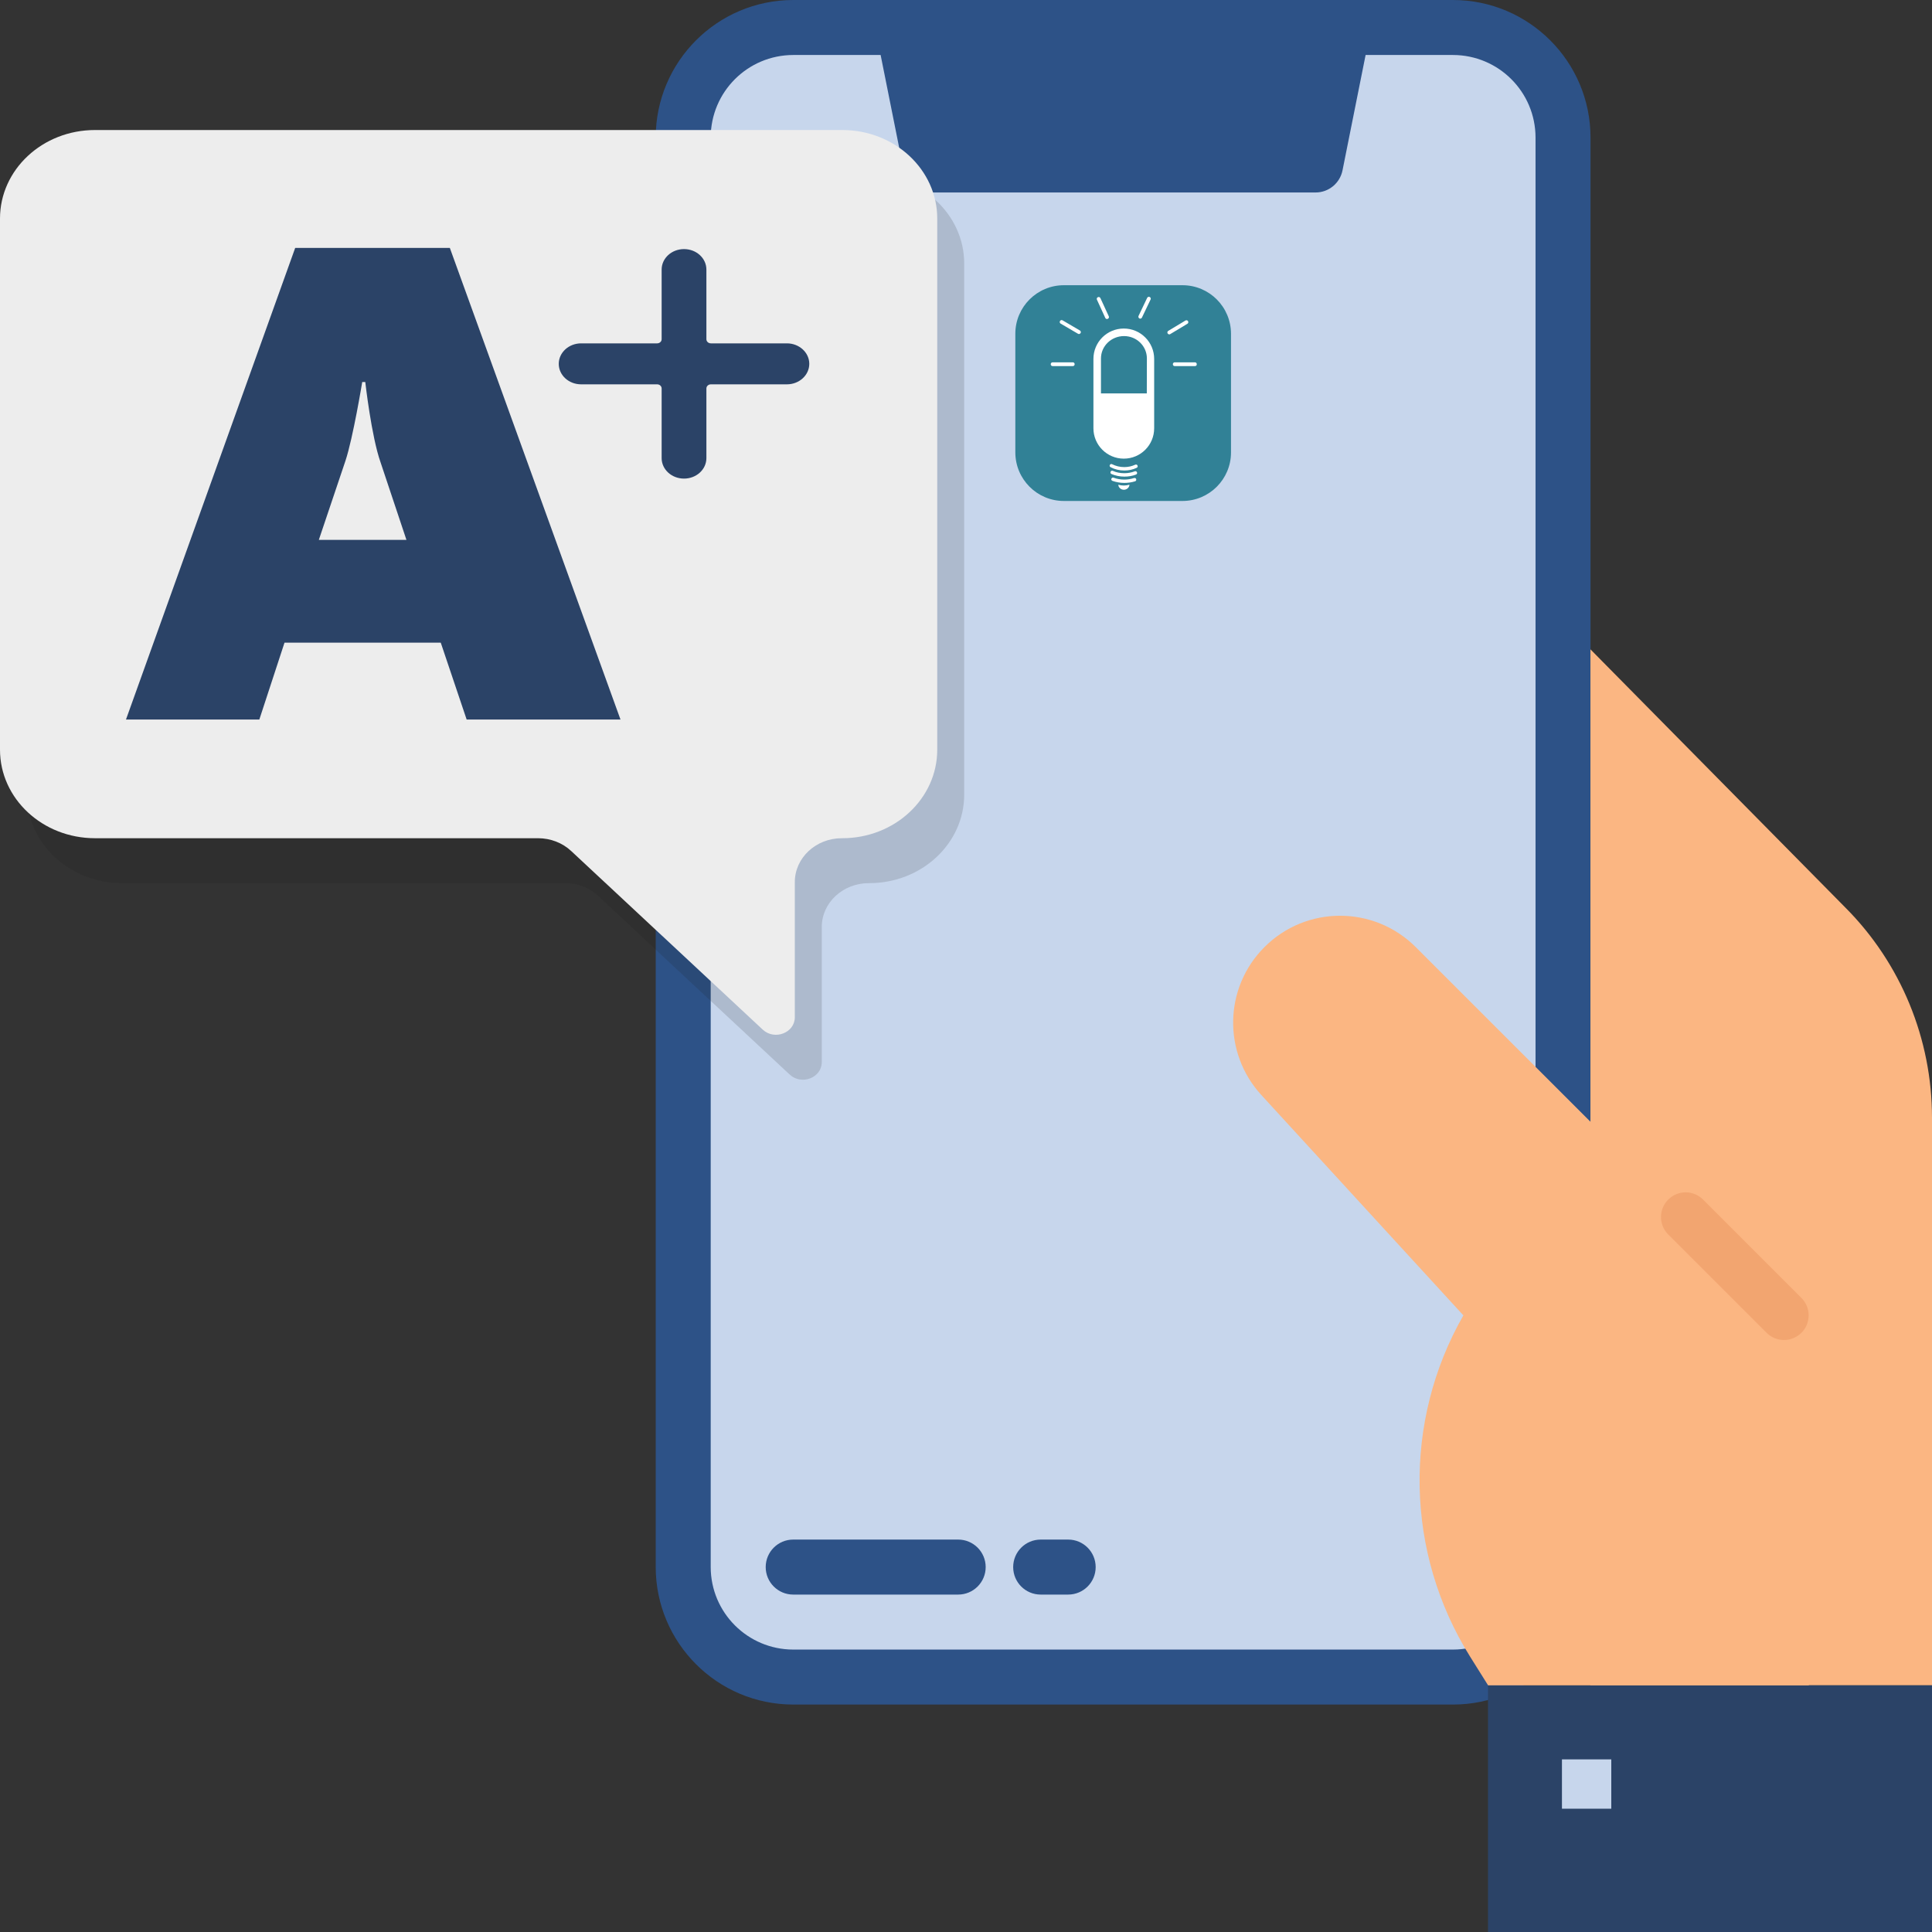 <?xml version="1.0" encoding="utf-8"?>
<!-- Generator: Adobe Illustrator 24.1.0, SVG Export Plug-In . SVG Version: 6.00 Build 0)  -->
<svg version="1.1" id="Layer_1" xmlns="http://www.w3.org/2000/svg" xmlns:xlink="http://www.w3.org/1999/xlink" x="0px" y="0px"
	 viewBox="0 0 215 215" style="enable-background:new 0 0 215 215;" xml:space="preserve">
<rect x="0" y="0" width="215" height="215" fill="#333333" stroke="none"/>
<style type="text/css">
	.st0{fill:#FDE1B9;}
	.st1{clip-path:url(#SVGID_2_);fill:#C7D6EC;}
	.st2{clip-path:url(#SVGID_4_);fill:#2D5287;}
	.st3{clip-path:url(#SVGID_6_);fill:#2D5287;}
	.st4{clip-path:url(#SVGID_8_);fill:#2D5287;}
	.st5{clip-path:url(#SVGID_10_);fill:#318196;}
	.st6{clip-path:url(#SVGID_12_);fill:#FFFFFF;}
	.st7{clip-path:url(#SVGID_14_);fill:#FFFFFF;}
	.st8{clip-path:url(#SVGID_16_);fill:#FFFFFF;}
	.st9{clip-path:url(#SVGID_18_);fill:#FFFFFF;}
	.st10{clip-path:url(#SVGID_20_);fill:#FFFFFF;}
	.st11{clip-path:url(#SVGID_22_);fill:#FFFFFF;}
	.st12{clip-path:url(#SVGID_24_);fill:#FFFFFF;}
	.st13{clip-path:url(#SVGID_26_);fill:#FFFFFF;}
	.st14{clip-path:url(#SVGID_28_);fill:#FFFFFF;}
	.st15{clip-path:url(#SVGID_30_);fill:#FFFFFF;}
	.st16{clip-path:url(#SVGID_32_);fill:#FFFFFF;}
	.st17{fill:#FFEFD8;}
	.st18{fill:#9D6129;}
	.st19{fill:#AF7A47;}
	.st20{fill:#BD8858;}
	.st21{clip-path:url(#SVGID_34_);fill:#C7D6EC;}
	.st22{clip-path:url(#SVGID_36_);fill:#2D5287;}
	.st23{clip-path:url(#SVGID_38_);fill:#2D5287;}
	.st24{clip-path:url(#SVGID_40_);fill:#2D5287;}
	.st25{clip-path:url(#SVGID_42_);fill:#318196;}
	.st26{clip-path:url(#SVGID_44_);fill:#FFFFFF;}
	.st27{clip-path:url(#SVGID_46_);fill:#FFFFFF;}
	.st28{clip-path:url(#SVGID_48_);fill:#FFFFFF;}
	.st29{clip-path:url(#SVGID_50_);fill:#FFFFFF;}
	.st30{clip-path:url(#SVGID_52_);fill:#FFFFFF;}
	.st31{clip-path:url(#SVGID_54_);fill:#FFFFFF;}
	.st32{clip-path:url(#SVGID_56_);fill:#FFFFFF;}
	.st33{clip-path:url(#SVGID_58_);fill:#FFFFFF;}
	.st34{clip-path:url(#SVGID_60_);fill:#FFFFFF;}
	.st35{clip-path:url(#SVGID_62_);fill:#FFFFFF;}
	.st36{clip-path:url(#SVGID_64_);fill:#FFFFFF;}
	.st37{fill:#FBB682;}
	.st38{fill:#2B4367;}
	.st39{fill:#C7D6EC;}
	.st40{fill:#F2A570;}
	.st41{opacity:0.15;fill:#212121;}
	.st42{fill:#EDEDED;}
	.st43{clip-path:url(#SVGID_66_);fill:#C7D6EC;}
	.st44{clip-path:url(#SVGID_68_);fill:#2D5287;}
	.st45{clip-path:url(#SVGID_70_);fill:#2D5287;}
	.st46{clip-path:url(#SVGID_72_);fill:#2D5287;}
	.st47{clip-path:url(#SVGID_74_);fill:#318196;}
	.st48{clip-path:url(#SVGID_76_);fill:#FFFFFF;}
	.st49{clip-path:url(#SVGID_78_);fill:#FFFFFF;}
	.st50{clip-path:url(#SVGID_80_);fill:#FFFFFF;}
	.st51{clip-path:url(#SVGID_82_);fill:#FFFFFF;}
	.st52{clip-path:url(#SVGID_84_);fill:#FFFFFF;}
	.st53{clip-path:url(#SVGID_86_);fill:#FFFFFF;}
	.st54{clip-path:url(#SVGID_88_);fill:#FFFFFF;}
	.st55{clip-path:url(#SVGID_90_);fill:#FFFFFF;}
	.st56{clip-path:url(#SVGID_92_);fill:#FFFFFF;}
	.st57{clip-path:url(#SVGID_94_);fill:#FFFFFF;}
	.st58{clip-path:url(#SVGID_96_);fill:#FFFFFF;}
	.st59{opacity:0.25;fill:#212121;}
	.st60{fill:#2E4F80;}
</style>
<g>
	<g>
		<g>
			<defs>
				<path id="SVGID_33_" d="M91.33,3.06l67.31,0c8.45,0,15.3,6.85,15.3,15.3l0,152.97c0,8.45-6.85,15.3-15.3,15.3l-67.31,0
					c-8.45,0-15.3-6.85-15.3-15.3l0-152.97C76.03,9.91,82.88,3.06,91.33,3.06z"/>
			</defs>
			<clipPath id="SVGID_2_">
				<use xlink:href="#SVGID_33_"  style="overflow:visible;"/>
			</clipPath>
			<rect x="60.74" y="-12.24" class="st1" width="128.49" height="214.16"/>
		</g>
		<g>
			<defs>
				<path id="SVGID_35_" d="M98,6.12l-9.73,0c-5.07,0.01-9.17,4.11-9.18,9.18l0,159.09c0.01,5.07,4.11,9.17,9.18,9.18l73.43,0
					c5.07-0.01,9.17-4.11,9.18-9.18l0-159.09c-0.01-5.07-4.11-9.17-9.18-9.18l-9.73,0l-2.57,12.84c-0.29,1.43-1.54,2.46-3,2.46
					l-42.83,0c-1.46,0-2.71-1.03-3-2.46L98,6.12z M161.7,0c8.44,0.01,15.29,6.85,15.3,15.3l0,159.09
					c-0.01,8.44-6.85,15.29-15.3,15.3l-73.43,0c-8.44-0.01-15.29-6.85-15.3-15.3l0-159.09C72.98,6.85,79.83,0.01,88.27,0L161.7,0z"
					/>
			</defs>
			<clipPath id="SVGID_4_">
				<use xlink:href="#SVGID_35_"  style="overflow:visible;"/>
			</clipPath>
			<rect x="57.68" y="-15.3" class="st2" width="134.61" height="220.28"/>
		</g>
		<g>
			<defs>
				<path id="SVGID_37_" d="M106.63,171.33H88.27c-1.69,0-3.06,1.37-3.06,3.06c0,1.69,1.37,3.06,3.06,3.06h18.36
					c1.69,0,3.06-1.37,3.06-3.06C109.69,172.7,108.32,171.33,106.63,171.33z"/>
			</defs>
			<clipPath id="SVGID_6_">
				<use xlink:href="#SVGID_37_"  style="overflow:visible;"/>
			</clipPath>
			<rect x="69.92" y="156.03" class="st3" width="55.07" height="36.71"/>
		</g>
		<g>
			<defs>
				<path id="SVGID_39_" d="M118.87,171.33h-3.06c-1.69,0-3.06,1.37-3.06,3.06c0,1.69,1.37,3.06,3.06,3.06h3.06
					c1.69,0,3.06-1.37,3.06-3.06C121.93,172.7,120.56,171.33,118.87,171.33z"/>
			</defs>
			<clipPath id="SVGID_8_">
				<use xlink:href="#SVGID_39_"  style="overflow:visible;"/>
			</clipPath>
			<rect x="97.45" y="156.03" class="st4" width="39.77" height="36.71"/>
		</g>
		<g>
			<g>
				<defs>
					<path id="SVGID_41_" d="M131.59,31.74h-13.2c-2.98,0-5.4,2.42-5.4,5.4v13.2c0,2.99,2.42,5.41,5.4,5.41h13.2
						c2.98,0,5.4-2.42,5.4-5.4v-13.2C136.99,34.15,134.57,31.74,131.59,31.74z"/>
				</defs>
				<clipPath id="SVGID_10_">
					<use xlink:href="#SVGID_41_"  style="overflow:visible;"/>
				</clipPath>
				<rect x="111.73" y="30.48" class="st5" width="26.5" height="26.51"/>
			</g>
			<g>
				<defs>
					<path id="SVGID_43_" d="M127.62,43.78h-5.1v-3.89c0-1.38,1.15-2.49,2.57-2.49c1.41,0,2.54,1.12,2.54,2.49L127.62,43.78
						L127.62,43.78z M128.44,39.94c0-1.86-1.51-3.38-3.38-3.38s-3.38,1.51-3.38,3.38v7.72c0,1.86,1.51,3.38,3.38,3.38
						s3.38-1.51,3.38-3.38V39.94z"/>
				</defs>
				<clipPath id="SVGID_12_">
					<use xlink:href="#SVGID_43_"  style="overflow:visible;"/>
				</clipPath>
				<rect x="120.43" y="35.31" class="st6" width="9.26" height="16.97"/>
			</g>
			<g>
				<defs>
					<path id="SVGID_45_" d="M132.97,40.74h-2.24c-0.12,0-0.21-0.08-0.21-0.21c0-0.13,0.1-0.21,0.21-0.21h2.24
						c0.12,0,0.21,0.08,0.21,0.21C133.19,40.67,133.09,40.74,132.97,40.74z"/>
				</defs>
				<clipPath id="SVGID_14_">
					<use xlink:href="#SVGID_45_"  style="overflow:visible;"/>
				</clipPath>
				<rect x="129.28" y="39.08" class="st7" width="5.16" height="2.92"/>
			</g>
			<g>
				<defs>
					<path id="SVGID_47_" d="M130.1,37.21c-0.06-0.01-0.12-0.04-0.16-0.1c-0.06-0.1-0.03-0.23,0.07-0.29l1.91-1.15
						c0.1-0.06,0.23-0.03,0.29,0.07s0.03,0.23-0.07,0.29l-1.91,1.15C130.19,37.21,130.14,37.21,130.1,37.21z"/>
				</defs>
				<clipPath id="SVGID_16_">
					<use xlink:href="#SVGID_47_"  style="overflow:visible;"/>
				</clipPath>
				<rect x="128.66" y="34.38" class="st8" width="4.84" height="4.08"/>
			</g>
			<g>
				<defs>
					<path id="SVGID_49_" d="M119.38,40.74h-2.24c-0.12,0-0.21-0.08-0.21-0.21c0-0.13,0.1-0.21,0.21-0.21h2.24
						c0.12,0,0.21,0.08,0.21,0.21C119.59,40.67,119.49,40.74,119.38,40.74z"/>
				</defs>
				<clipPath id="SVGID_18_">
					<use xlink:href="#SVGID_49_"  style="overflow:visible;"/>
				</clipPath>
				<rect x="115.68" y="39.08" class="st9" width="5.16" height="2.92"/>
			</g>
			<g>
				<defs>
					<path id="SVGID_51_" d="M120.09,37.17c-0.04,0.01-0.09-0.01-0.13-0.03l-1.93-1.13c-0.1-0.06-0.13-0.19-0.07-0.29
						c0.06-0.1,0.19-0.13,0.29-0.07l1.93,1.13c0.1,0.06,0.13,0.19,0.07,0.29C120.21,37.13,120.15,37.16,120.09,37.17z"/>
				</defs>
				<clipPath id="SVGID_20_">
					<use xlink:href="#SVGID_51_"  style="overflow:visible;"/>
				</clipPath>
				<rect x="116.68" y="34.37" class="st10" width="4.85" height="4.06"/>
			</g>
			<g>
				<defs>
					<path id="SVGID_53_" d="M123.2,35.5c-0.08,0.01-0.16-0.04-0.2-0.12l-0.93-2.03c-0.05-0.11,0-0.23,0.11-0.28
						c0.11-0.05,0.23,0,0.28,0.11l0.93,2.02c0.05,0.11,0,0.23-0.11,0.28C123.25,35.49,123.23,35.5,123.2,35.5z"/>
				</defs>
				<clipPath id="SVGID_22_">
					<use xlink:href="#SVGID_53_"  style="overflow:visible;"/>
				</clipPath>
				<rect x="120.8" y="31.8" class="st11" width="3.85" height="4.95"/>
			</g>
			<g>
				<defs>
					<path id="SVGID_55_" d="M126.74,35.39c-0.06-0.06-0.07-0.15-0.04-0.23l0.96-2.01c0.05-0.11,0.18-0.15,0.28-0.1
						c0.11,0.05,0.15,0.18,0.1,0.28l-0.96,2.01c-0.05,0.11-0.18,0.15-0.28,0.1C126.78,35.42,126.76,35.4,126.74,35.39z"/>
				</defs>
				<clipPath id="SVGID_24_">
					<use xlink:href="#SVGID_55_"  style="overflow:visible;"/>
				</clipPath>
				<rect x="125.43" y="31.77" class="st12" width="3.88" height="4.93"/>
			</g>
			<g>
				<defs>
					<path id="SVGID_57_" d="M125.12,53.74c-0.46,0-0.91-0.08-1.33-0.23c-0.1-0.04-0.15-0.15-0.11-0.24
						c0.04-0.1,0.15-0.15,0.24-0.11c0.38,0.14,0.79,0.21,1.2,0.21c0.37,0,0.73-0.06,1.08-0.17c0.1-0.03,0.21,0.02,0.24,0.12
						c0.03,0.1-0.02,0.21-0.12,0.24C125.94,53.68,125.53,53.74,125.12,53.74z"/>
				</defs>
				<clipPath id="SVGID_26_">
					<use xlink:href="#SVGID_57_"  style="overflow:visible;"/>
				</clipPath>
				<rect x="122.42" y="51.89" class="st13" width="5.29" height="3.1"/>
			</g>
			<g>
				<defs>
					<path id="SVGID_59_" d="M125.12,53.04c-0.5,0-0.98-0.1-1.43-0.29c-0.1-0.04-0.14-0.15-0.1-0.25c0.04-0.1,0.15-0.14,0.25-0.1
						c0.4,0.18,0.83,0.26,1.28,0.26c0.4,0,0.79-0.07,1.16-0.21c0.1-0.04,0.21,0.01,0.25,0.11c0.04,0.1-0.01,0.21-0.11,0.25
						C126.01,52.97,125.57,53.04,125.12,53.04z"/>
				</defs>
				<clipPath id="SVGID_28_">
					<use xlink:href="#SVGID_59_"  style="overflow:visible;"/>
				</clipPath>
				<rect x="122.32" y="51.14" class="st14" width="5.47" height="3.16"/>
			</g>
			<g>
				<defs>
					<path id="SVGID_61_" d="M125.12,52.36c-0.54,0-1.05-0.12-1.53-0.37c-0.1-0.05-0.13-0.16-0.08-0.25
						c0.05-0.1,0.16-0.13,0.25-0.08c0.42,0.21,0.88,0.32,1.35,0.32c0.43,0,0.84-0.09,1.23-0.27c0.1-0.04,0.21,0,0.25,0.1
						s0,0.21-0.1,0.25C126.08,52.26,125.61,52.36,125.12,52.36z"/>
				</defs>
				<clipPath id="SVGID_30_">
					<use xlink:href="#SVGID_61_"  style="overflow:visible;"/>
				</clipPath>
				<rect x="122.24" y="50.38" class="st15" width="5.63" height="3.23"/>
			</g>
			<g>
				<defs>
					<path id="SVGID_63_" d="M125.07,54.5c-0.31,0-0.57-0.21-0.62-0.51c0-0.01,0-0.03,0.01-0.03c0.01-0.01,0.02-0.01,0.04-0.01
						c0.19,0.06,0.38,0.08,0.57,0.08c0.2,0,0.39-0.03,0.57-0.08c0.01-0.01,0.03,0,0.04,0.01c0.01,0.01,0.02,0.02,0.01,0.03
						C125.63,54.29,125.38,54.5,125.07,54.5z"/>
				</defs>
				<clipPath id="SVGID_32_">
					<use xlink:href="#SVGID_63_"  style="overflow:visible;"/>
				</clipPath>
				<rect x="123.2" y="52.7" class="st16" width="3.73" height="3.05"/>
			</g>
		</g>
	</g>
	<g>
		<path class="st37" d="M205.39,101.03l-28.4-28.77v115.29H215v-63.16C215,115.62,211.54,107.21,205.39,101.03z"/>
		<path class="st38" d="M165.59,187.55H215V215h-49.41V187.55z"/>
		<path class="st37" d="M157.53,105.38c-4.66-4.64-12.19-4.63-16.83,0.03c-4.49,4.5-4.64,11.73-0.35,16.43l22.5,24.54
			c-6.76,11.83-6.47,26.43,0.75,37.98l2,3.19h35.69v-38.43L157.53,105.38z"/>
		<path class="st39" d="M173.82,195.79h5.49v5.49h-5.49V195.79z"/>
		<path class="st40" d="M198.53,149.12c-0.73,0-1.43-0.29-1.94-0.8l-10.98-10.98c-1.05-1.09-1.02-2.83,0.07-3.88
			c1.07-1.03,2.75-1.03,3.81,0l10.98,10.98c1.07,1.07,1.07,2.81,0,3.88C199.95,148.83,199.26,149.12,198.53,149.12z"/>
	</g>
	<g>
		<path class="st41" d="M96.74,19.47H13.57C7.73,19.47,3,23.88,3,29.32v59.11c0,5.44,4.73,9.85,10.57,9.85h49.3
			c1.39,0,2.72,0.51,3.7,1.43l21.31,19.87c1.32,1.23,3.57,0.36,3.57-1.38v-15.04c0-2.69,2.34-4.88,5.23-4.88h0.05
			c5.84,0,10.57-4.41,10.57-9.85V29.32C107.3,23.88,102.57,19.47,96.74,19.47L96.74,19.47z"/>
		<path class="st42" d="M93.74,14.47H10.57C4.73,14.47,0,18.88,0,24.32v59.11c0,5.44,4.73,9.85,10.57,9.85h49.3
			c1.39,0,2.72,0.51,3.7,1.43l21.31,19.87c1.32,1.23,3.57,0.36,3.57-1.38V98.16c0-2.69,2.34-4.88,5.23-4.88h0.05
			c5.84,0,10.57-4.41,10.57-9.85V24.32C104.3,18.88,99.57,14.47,93.74,14.47L93.74,14.47z"/>
		<g>
			<g>
				<path class="st38" d="M32.85,27.59h17.21l18.99,52.48H51.93l-2.88-8.55H31.66l-2.8,8.55H14.02L32.85,27.59z M35.48,60.08h9.75
					l-2.88-8.63c-1.02-2.88-1.7-8.94-1.7-8.94h-0.34c0,0-1.02,6.22-1.87,8.78L35.48,60.08z"/>
			</g>
			<path class="st38" d="M87.57,38.21h-8.46c-0.27,0-0.5-0.2-0.5-0.46v-7.75c0-1.26-1.11-2.28-2.49-2.28s-2.49,1.02-2.49,2.28v7.75
				c0,0.25-0.22,0.46-0.5,0.46h-8.46c-1.37,0-2.49,1.02-2.49,2.28s1.11,2.28,2.49,2.28h8.46c0.27,0,0.5,0.2,0.5,0.46v7.75
				c0,1.26,1.11,2.28,2.49,2.28s2.49-1.02,2.49-2.28v-7.75c0-0.25,0.22-0.46,0.5-0.46h8.46c1.37,0,2.49-1.02,2.49-2.28
				S88.94,38.21,87.57,38.21z"/>
		</g>
	</g>
</g>
</svg>
